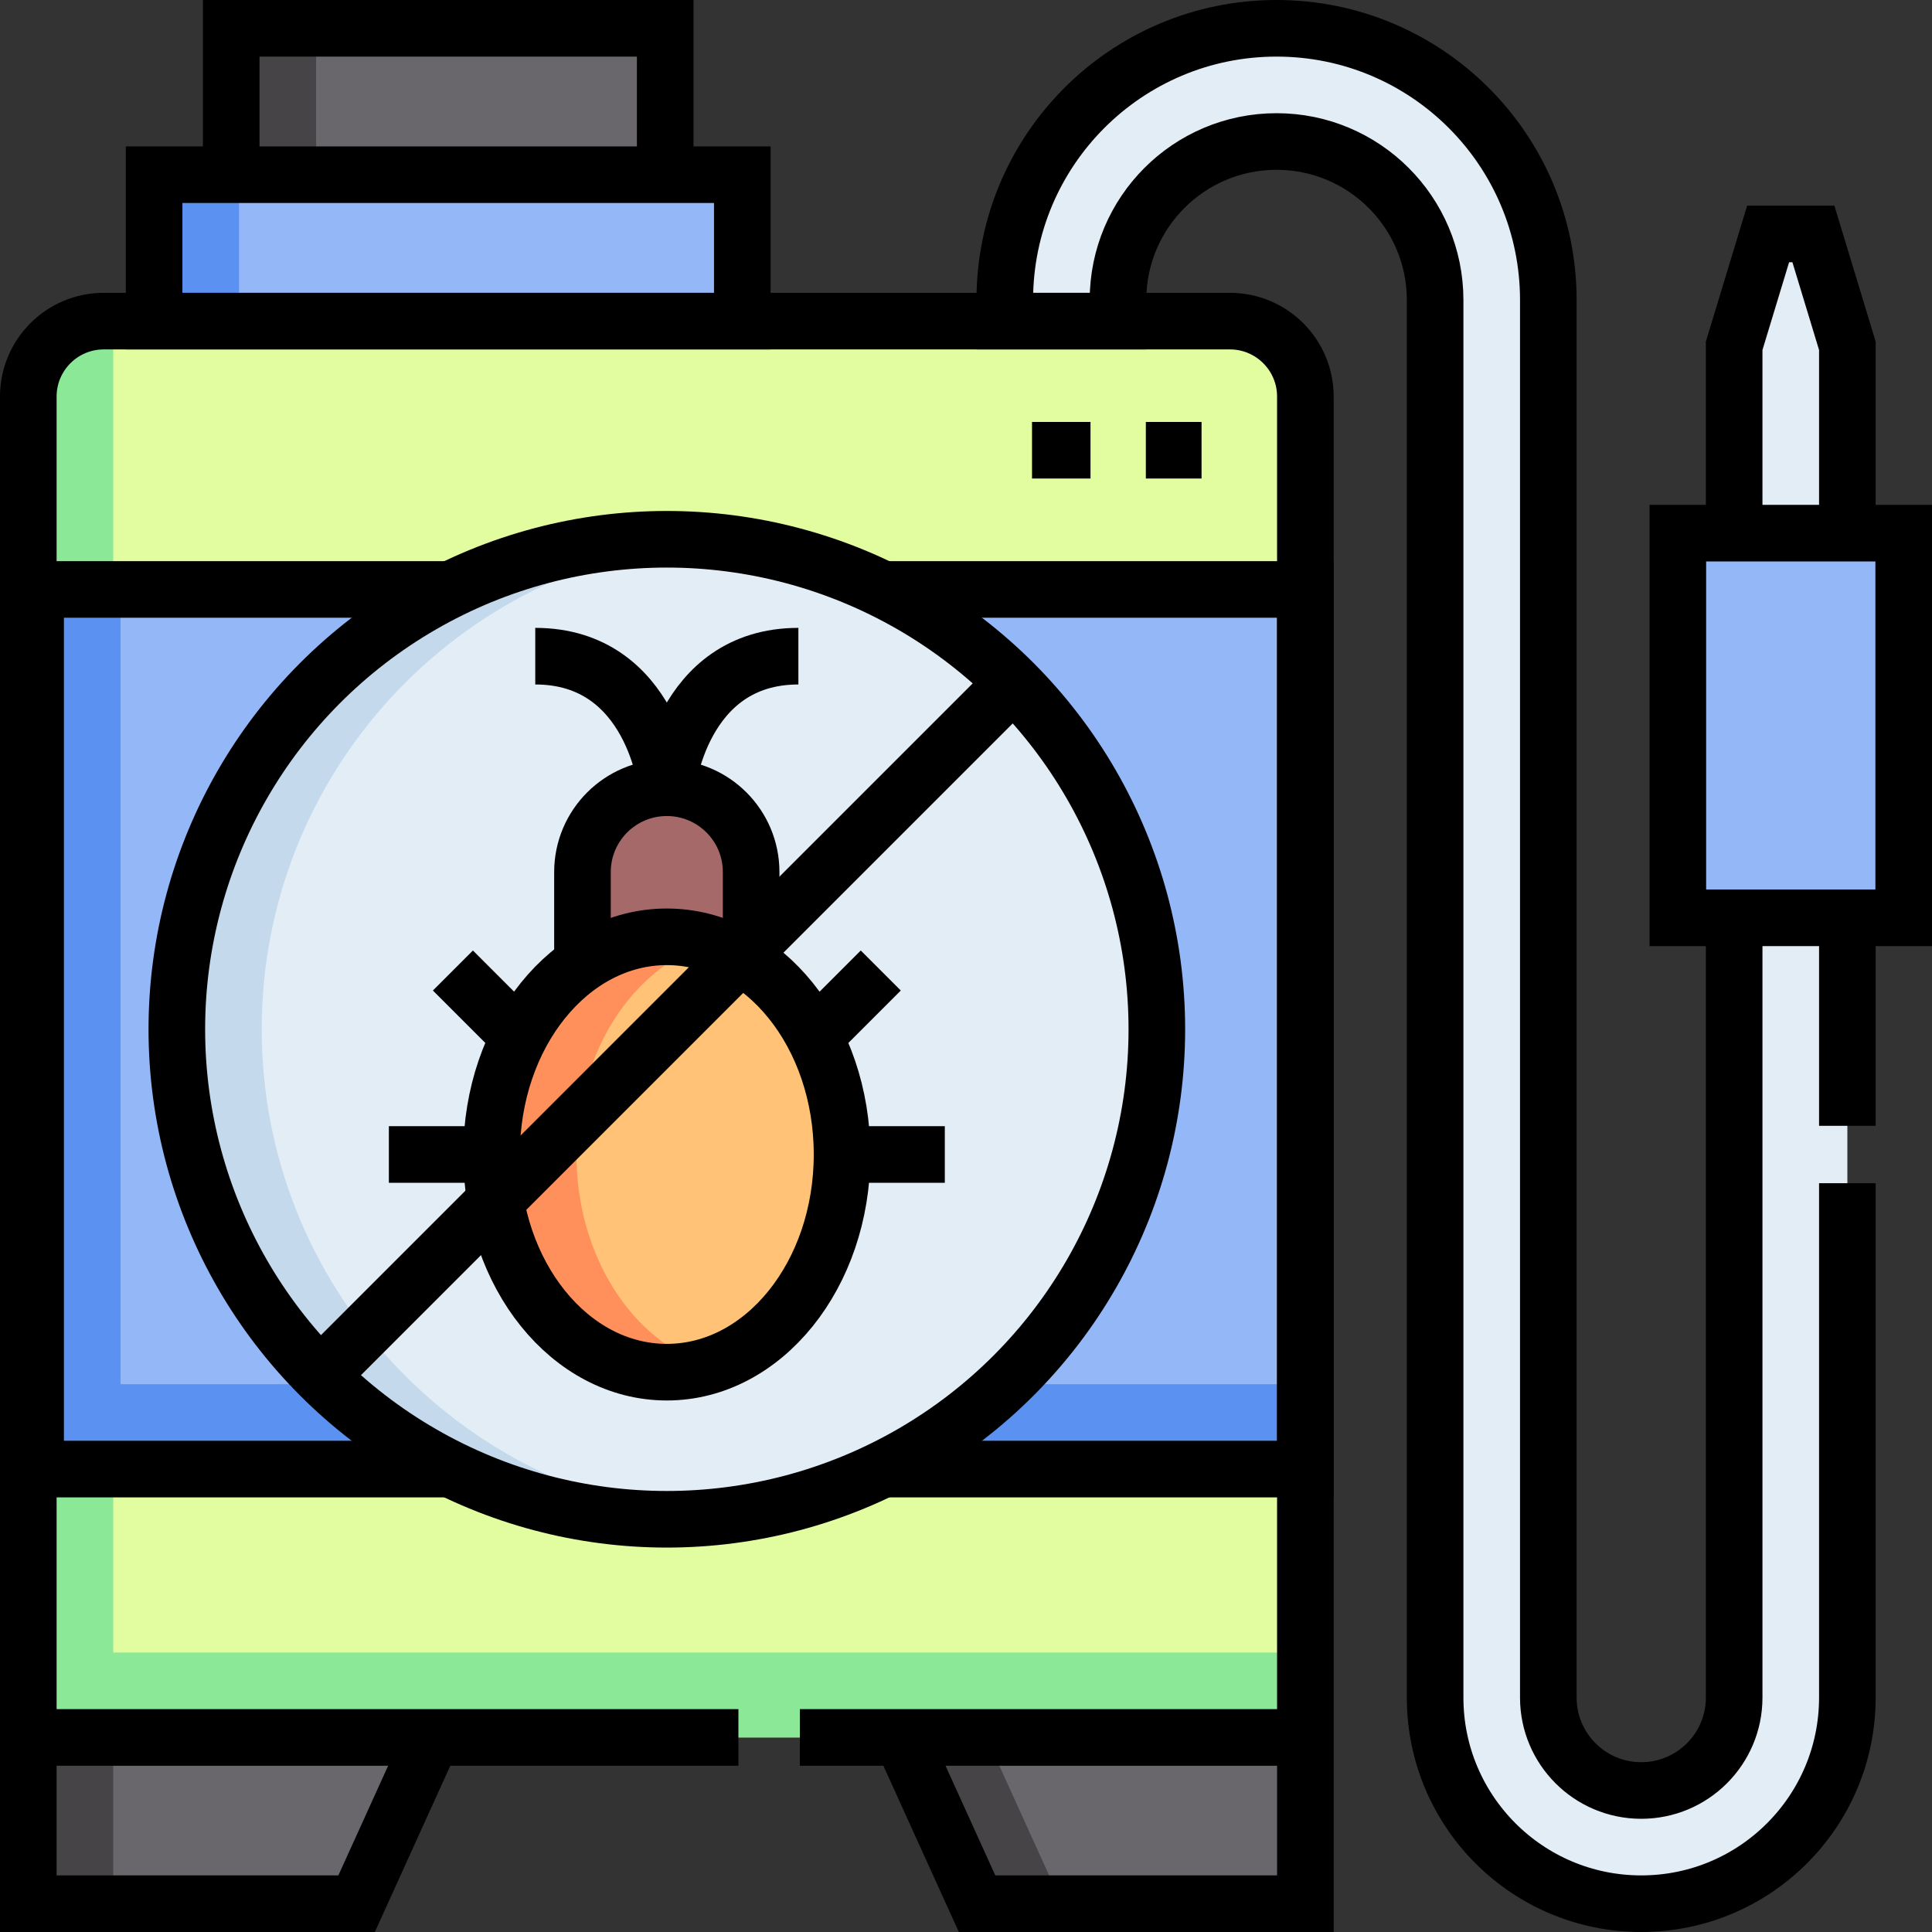 <?xml version="1.0" encoding="UTF-8"?> <svg xmlns="http://www.w3.org/2000/svg" xmlns:xlink="http://www.w3.org/1999/xlink" version="1.1" width="512" height="512" x="0" y="0" viewBox="0 0 512 512" style="enable-background:new 0 0 512 512" xml:space="preserve" class=""><rect x="0" y="0" width="512" height="512" fill="#333333" stroke="none"/><g><path d="M480.574 61.999H468.57l-8.998 29.637v358.236c0 13.6-11.025 24.625-24.625 24.625h-.005c-13.6 0-24.625-11.025-24.625-24.625V79.52c0-39.775-32.244-72.02-72.02-72.02-39.775 0-72.02 32.244-72.02 72.02v5.579h30V79.52c0-23.207 18.813-42.02 42.02-42.02 23.207 0 42.02 18.813 42.02 42.02v370.352c0 30.169 24.456 54.625 54.625 54.625h.005c30.169 0 54.625-24.456 54.625-54.625V91.636l-8.998-29.637z" style="" fill="#e3edf6" data-original="#e3edf6" class=""></path><path d="M325.938 85.099H27.5c-11.046 0-20 8.954-20 20v355.338h338.438V105.099c0-11.046-8.954-20-20-20z" style="" fill="#e1fda0" data-original="#e1fda0" class=""></path><path d="M345.94 437.94v22.5H7.5V105.1c0-11.05 8.95-20 20-20H30v352.84h315.94z" style="" fill="#8ae897" data-original="#8ae897" class=""></path><path d="M94.505 504.5H7.5v-44.063h107.005z" style="" fill="#6a676c" data-original="#6a676c" class=""></path><path d="M7.5 460.44H30v44.06H7.5z" style="" fill="#464447" data-original="#464447"></path><path d="M258.933 504.5h87.005v-44.063H238.933z" style="" fill="#6a676c" data-original="#6a676c" class=""></path><path d="M281.43 504.5h-22.5l-20-44.06h22.5z" style="" fill="#464447" data-original="#464447"></path><path d="M40.842 46.3h155.877v38.8H40.842z" style="" fill="#94b7f7" data-original="#94b7f7" class=""></path><path d="M40.84 46.3h22.5v38.8h-22.5z" style="" fill="#5b92f2" data-original="#5b92f2"></path><path d="M61.273 7.5h115.014v38.8H61.273z" style="" fill="#6a676c" data-original="#6a676c" class=""></path><path d="M61.27 7.5h22.5v38.8h-22.5z" style="" fill="#464447" data-original="#464447"></path><path d="M444.644 141.287H504.5v101.941h-59.856zM9.436 156.214h336.502v233.109H9.436z" style="" fill="#94b7f7" data-original="#94b7f7" class=""></path><path d="M345.94 366.82v22.5H9.44V156.21h22.5v210.61z" style="" fill="#5b92f2" data-original="#5b92f2"></path><circle cx="176.719" cy="272.768" r="129.857" style="" fill="#e3edf6" data-original="#e3edf6" class=""></circle><path d="M187.97 402.15c-75.71 6.529-141.11-53.04-141.11-129.38 0-76.217 65.257-135.923 141.11-129.38-66.45 5.7-118.61 61.45-118.61 129.38s52.16 123.68 118.61 129.38z" style="" fill="#c5d9ec" data-original="#c5d9ec"></path><path d="M176.712 208.756c-12.343 0-22.35 10.006-22.35 22.349v43.707h44.699v-43.707c0-12.342-10.006-22.349-22.349-22.349z" style="" fill="#a6696a" data-original="#a6696a"></path><ellipse cx="176.712" cy="305.953" rx="46.44" ry="57.688" style="" fill="#ffc277" data-original="#ffc277"></ellipse><path d="M187.96 361.93c-28.756 8.946-57.69-17.842-57.69-55.98 0-37.645 28.477-64.987 57.69-55.98-20.21 6.25-35.19 28.94-35.19 55.98 0 27.04 14.98 49.74 35.19 55.98z" style="" fill="#ff905b" data-original="#ff905b"></path><path d="M489.57 313.558v136.317c0 30.169-24.456 54.625-54.625 54.625s-54.625-24.454-54.625-54.622V79.52c0-23.207-18.813-42.02-42.02-42.02-23.207 0-42.02 18.813-42.02 42.02v5.58h-30v-5.58c0-39.775 32.244-72.02 72.02-72.02h.001c39.775 0 72.02 32.244 72.02 72.02v370.355c0 13.6 11.025 24.625 24.625 24.625s24.625-11.025 24.625-24.625V243.23M489.57 298.348V243.23M459.57 141.29V91.64l9-29.64h12l9 29.64v49.65" style="stroke-width:15;stroke-miterlimit:10;" fill="none" stroke="#000000" stroke-width="15" stroke-miterlimit="10" data-original="#000000" class=""></path><path d="M211.968 460.437h133.97V105.099c0-11.046-8.954-20-20-20H27.5c-11.046 0-20 8.954-20 20v355.338h188.188M94.505 504.5H7.5v-44.063h107.005zM258.933 504.5h87.005v-44.063H238.933z" style="stroke-width:15;stroke-miterlimit:10;" fill="none" stroke="#000000" stroke-width="15" stroke-miterlimit="10" data-original="#000000" class=""></path><path d="M40.842 46.3h155.877v38.8H40.842zM61.273 7.5h115.014v38.8H61.273zM444.644 141.287H504.5v101.941h-59.856zM234.04 156.21h111.9v233.11H234.06M119.38 389.32H9.44V156.21H119.4M154.36 255.38v-24.27c0-12.35 10.01-22.35 22.35-22.35h.01c12.35.01 22.34 10 22.34 22.35v19.31" style="stroke-width:15;stroke-miterlimit:10;" fill="none" stroke="#000000" stroke-width="15" stroke-miterlimit="10" data-original="#000000" class=""></path><ellipse cx="176.712" cy="305.953" rx="46.44" ry="57.688" style="stroke-width:15;stroke-miterlimit:10;" fill="none" stroke="#000000" stroke-width="15" stroke-miterlimit="10" data-original="#000000" class=""></ellipse><path d="M223.152 305.953h27.234M215.795 274.813l17.619-17.618M130.286 305.953h-27.234M137.643 274.813l-17.619-17.618M176.712 208.756s-3.546-34.862-34.862-34.862M176.719 208.756s3.546-34.862 34.862-34.862" style="stroke-width:15;stroke-miterlimit:10;" fill="none" stroke="#000000" stroke-width="15" stroke-miterlimit="10" data-original="#000000" class=""></path><circle cx="176.719" cy="272.768" r="129.857" style="stroke-width:15;stroke-miterlimit:10;" fill="none" stroke="#000000" stroke-width="15" stroke-miterlimit="10" data-original="#000000" class=""></circle><path d="M268.542 180.945 84.896 364.591M318.425 119.317h-14.763M288.995 119.317h-15.5" style="stroke-width:15;stroke-miterlimit:10;" fill="none" stroke="#000000" stroke-width="15" stroke-miterlimit="10" data-original="#000000" class=""></path></g></svg> 